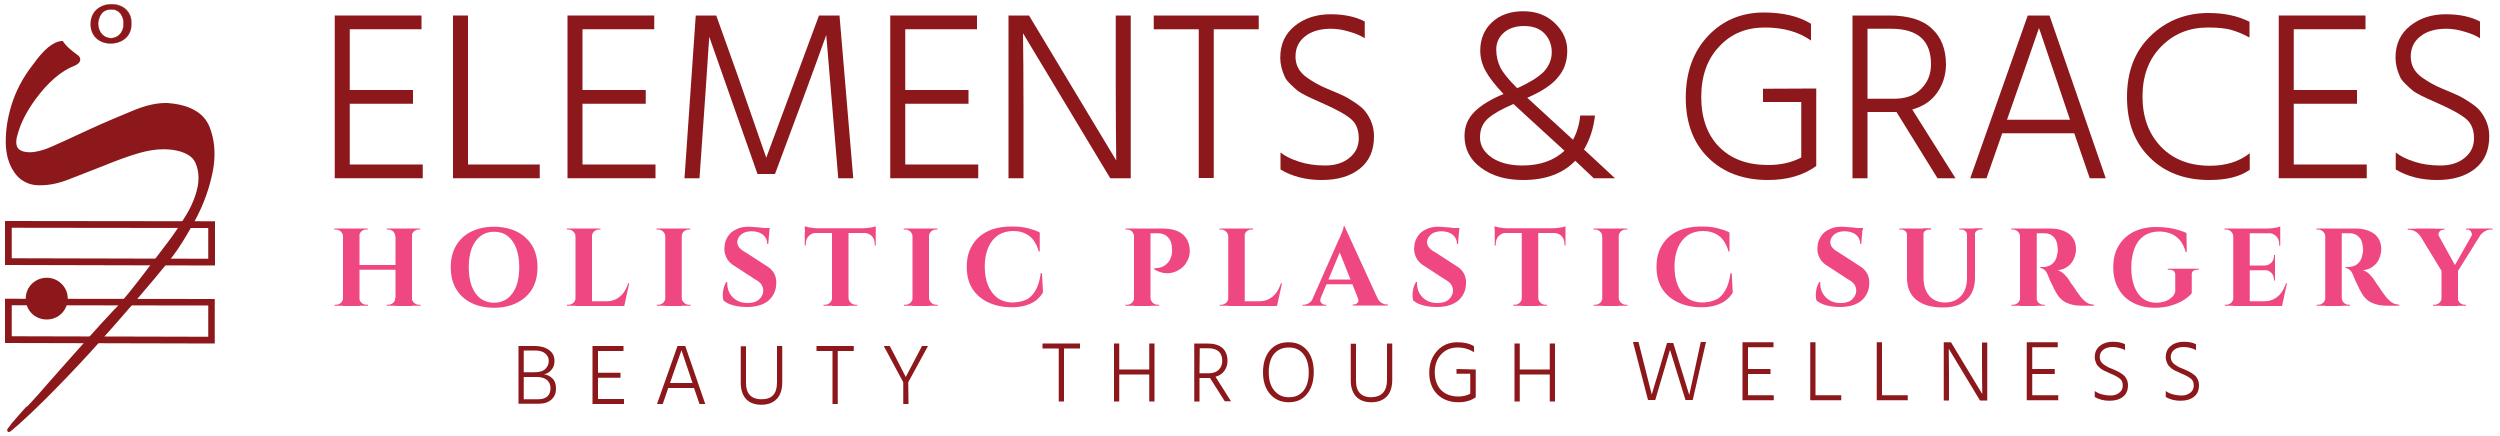 <?xml version="1.0" encoding="utf-8"?>
<!-- Generator: Adobe Illustrator 28.2.0, SVG Export Plug-In . SVG Version: 6.00 Build 0)  -->
<svg version="1.1" id="Layer_1" xmlns="http://www.w3.org/2000/svg" xmlns:xlink="http://www.w3.org/1999/xlink" x="0px" y="0px"
	 viewBox="0 0 1000 174.6" style="enable-background:new 0 0 1000 174.6;" xml:space="preserve">
<style type="text/css">
	.st0{fill:#8C181B;}
	.st1{fill:#EF4781;}
</style>
<g>
	<path class="st0" d="M139.9,65.8h29.2v5.5h-35.2V6.2h34.7v5.5h-28.7V36h25.3v5.5h-25.3V65.8z"/>
	<path class="st0" d="M187.2,65.8h28.7v5.5h-34.7V6.2h6L187.2,65.8L187.2,65.8z"/>
	<path class="st0" d="M233,65.8h29.2v5.5H227V6.2h34.7v5.5H233V36h25.3v5.5H233L233,65.8L233,65.8z"/>
	<path class="st0" d="M273.8,71.3l4.5-65.1h8.2l8.5,23.8l11.5,33.1C311,51,318,32,327.6,6.2h8.2l5.5,65.1h-6L330.5,14
		c-4.1,11.5-10.9,30-20.5,55.6h-7l-19.3-54.9c-0.6,9.5-1.9,28.3-3.9,56.6L273.8,71.3L273.8,71.3z"/>
	<path class="st0" d="M362.1,65.8h29.2v5.5h-35.2V6.2h34.7v5.5h-28.7V36h25.3v5.5h-25.3V65.8z"/>
	<path class="st0" d="M403.4,71.3V6.2h8.2l34.9,58c-0.1-6.7-0.2-16.8-0.2-30.4V6.2h6v65.1h-8.2l-34.9-58c0.1,7,0.2,17.1,0.2,30.5
		v27.5H403.4z"/>
	<path class="st0" d="M503.5,6.2v5.5h-18v59.5h-6V11.7h-18V6.2C461.6,6.2,503.5,6.2,503.5,6.2z"/>
	<path class="st0" d="M532.4,11.5c-4.3,0-7.8,1-10.3,3c-2.6,2-3.9,4.7-3.9,8.1c0,3.5,1.5,6.2,4.4,8.3c2.4,1.7,5.1,3.3,8.3,4.6
		c3.2,1.3,5.3,2.3,6.5,2.8c1.2,0.6,2.6,1.4,4.4,2.6c1.8,1.2,3.2,2.3,4.1,3.4c2.4,3,3.7,6.4,3.7,10.2c0,5.7-1.9,10-5.7,13
		c-3.8,3-8.8,4.5-15.2,4.5c-6.3,0-11.8-1.4-16.5-4.2V61c1.9,1.5,4.4,2.7,7.5,3.7c3.1,1,6.5,1.5,10.4,1.5s7.1-1,9.6-3
		c2.5-2,3.8-4.6,3.8-7.9c0-3.3-1-5.8-2.9-7.5c-2.1-1.9-6.1-4.1-11.8-6.6c-5.3-2.3-8.5-3.9-9.6-4.8c-1.1-0.9-2.1-1.8-3.1-2.8
		c-1-1-1.8-1.9-2.2-2.9c-1.2-2.6-1.8-5.2-1.8-7.6c0-5.5,2-9.7,5.9-12.8s8.7-4.6,14.2-4.6c5.5,0,10.1,1,13.7,2.9v6.7
		c-1.5-1-3.6-1.9-6.1-2.6C537.2,11.9,534.8,11.5,532.4,11.5z"/>
	<path class="st0" d="M609.3,72c-6.9,0-12.5-1.6-16.9-4.9c-4.4-3.2-6.6-7.5-6.6-12.7c0-3.8,1.3-7,4-9.7c2.6-2.6,6.5-5,11.6-7.1
		c-3.4-3.6-5.8-6.7-7.2-9.3s-2.1-5.3-2.1-8.1c0-4.6,1.6-8.4,4.7-11.3c3.1-2.9,7.3-4.4,12.5-4.4s9.4,1.6,12.7,4.8s4.9,6.8,4.9,11
		s-1.2,7.7-3.7,10.6c-2.4,3-6.5,5.7-12.3,8.2c3.6,3.3,9.7,8.9,18.3,16.8c1.5-2.7,2.5-5.9,2.9-9.7h5.9c-0.6,5.2-2.1,9.7-4.4,13.6
		L646,71.3h-8.5l-7.4-7C625.1,69.5,618.1,72,609.3,72z M609,66.2c7,0,12.6-2,16.8-5.9c-12.9-11.8-19.7-18-20.4-18.7
		c-4.5,1.9-7.9,3.8-10.1,5.7s-3.3,4.4-3.3,7.7c0,3.2,1.6,5.9,4.8,8.1C600,65.2,604.1,66.2,609,66.2z M620.7,20.9c0-3-1-5.5-2.9-7.5
		s-4.7-3-8.1-3c-3.4,0-6.2,0.9-8.2,2.7s-3,4-3,6.7c0,2.7,0.6,5,1.6,7.1s3.3,4.9,6.8,8.4c4.8-2.2,8.4-4.4,10.6-6.6
		C619.6,26.4,620.7,23.8,620.7,20.9z"/>
	<path class="st0" d="M726.5,35.4v31c-5.1,3.7-11.5,5.6-19.3,5.6c-9.9,0-17.9-3-23.9-8.9c-6-5.9-9-14-9-24s2.9-18.3,8.8-24.6
		C689,8.2,696.5,5,705.5,5c7.7,0,14,1.5,18.9,4.5v6.7c-5-3.5-11.1-5.2-18.5-5.2s-13.5,2.5-18.2,7.6c-4.8,5-7.2,11.8-7.2,20.2
		s2.4,15.1,7.1,19.9c4.8,4.9,11.3,7.3,19.7,7.3c5,0,9.4-1,13.2-3V40.8h-15.3v-5.3L726.5,35.4L726.5,35.4z"/>
	<path class="st0" d="M758.6,44.8H747v26.5h-6V6.2h14.7c7.6,0,13.3,1.7,17,5.2c3.8,3.4,5.7,8.3,5.7,14.6c-0.1,4.4-1.4,8.1-3.7,11.3
		c-2.3,3.2-5.6,5.3-9.8,6.5l17.3,27.5H775L758.6,44.8z M747,39.5h10.5c4.8,0,8.4-1.3,11-4c2.6-2.6,3.9-5.9,3.9-9.8
		c0-9.5-5.3-14.2-16-14.2H747L747,39.5L747,39.5z"/>
	<path class="st0" d="M835.9,71.3l-6.2-18h-28.8l-6.3,18h-6.5l23-65.1h8.7l22.5,65.1H835.9z M802.8,47.9H828l-12.4-36.7
		C813,18.7,808.8,30.9,802.8,47.9z"/>
	<path class="st0" d="M883.2,11c-7.5,0-13.7,2.5-18.7,7.6c-5,5-7.5,11.7-7.5,20c0,8.3,2.5,15,7.4,20.1c4.9,5.1,11.5,7.6,19.6,7.6
		c6.4,0,11.7-1.7,15.9-5v6.6c-3.9,2.8-9.3,4.1-16.2,4.1c-9.8,0-17.8-3-23.8-9c-6.1-6-9.1-14-9.1-24.2s3.1-18.3,9.4-24.4
		s14-9.2,23.2-9.2c6.4,0,11.8,1.2,16.4,3.5v6.3c-2.8-1.5-5.3-2.5-7.5-3.1C890.1,11.3,887,11,883.2,11z"/>
	<path class="st0" d="M917.5,65.8h29.2v5.5h-35.2V6.2h34.7v5.5h-28.7V36h25.3v5.5h-25.3L917.5,65.8L917.5,65.8z"/>
	<path class="st0" d="M978.5,11.5c-4.3,0-7.8,1-10.3,3c-2.6,2-3.9,4.7-3.9,8.1c0,3.5,1.5,6.2,4.4,8.3c2.4,1.7,5.1,3.3,8.3,4.6
		s5.3,2.3,6.5,2.8c1.2,0.6,2.6,1.4,4.4,2.6c1.8,1.2,3.2,2.3,4.1,3.4c2.4,3,3.7,6.4,3.7,10.2c0,5.7-1.9,10-5.7,13s-8.8,4.5-15.2,4.5
		c-6.3,0-11.8-1.4-16.5-4.2V61c1.9,1.5,4.4,2.7,7.5,3.7c3.1,1,6.5,1.5,10.4,1.5s7.1-1,9.6-3c2.5-2,3.8-4.6,3.8-7.9
		c0-3.3-1-5.8-2.9-7.5c-2.1-1.9-6.1-4.1-11.8-6.6c-5.3-2.3-8.5-3.9-9.6-4.8c-1.1-0.9-2.1-1.8-3.1-2.8c-1-1-1.8-1.9-2.2-2.9
		c-1.2-2.6-1.8-5.2-1.8-7.6c0-5.5,2-9.7,5.9-12.8c3.9-3.1,8.7-4.6,14.2-4.6c5.5,0,10.1,1,13.7,2.9v6.7c-1.5-1-3.6-1.9-6.1-2.6
		C983.4,11.9,980.9,11.5,978.5,11.5z"/>
</g>
<g>
	<path class="st0" d="M666.8,137.2h2.5l6.4,20.8c1.1-5.2,2.7-12.2,4.6-21.2h2.1l-5.3,23.2h-2.9l-6.2-20.1c-0.8,2.7-2.7,9.4-5.9,20.1
		h-2.9l-6-23.2h2.2l5.3,21C662.1,153.3,664.1,146.4,666.8,137.2z"/>
	<path class="st0" d="M699.1,158.1h10.4v2H697v-23.2h12.4v2h-10.2v8.7h9v2h-9V158.1L699.1,158.1z"/>
	<path class="st0" d="M726.3,158.1h10.2v2h-12.4v-23.2h2.1V158.1z"/>
	<path class="st0" d="M752.9,158.1h10.2v2h-12.4v-23.2h2.1V158.1z"/>
	<path class="st0" d="M777.5,160.1v-23.2h2.9l12.5,20.7c0-2.4-0.1-6-0.1-10.8v-9.8h2.1v23.2H792l-12.5-20.7c0,2.5,0.1,6.1,0.1,10.9
		v9.8H777.5z"/>
	<path class="st0" d="M812.9,158.1h10.4v2h-12.6v-23.2h12.4v2h-10.2v8.7h9v2h-9V158.1L812.9,158.1z"/>
	<path class="st0" d="M845,138.8c-1.5,0-2.8,0.4-3.7,1.1c-0.9,0.7-1.4,1.7-1.4,2.9c0,1.2,0.5,2.2,1.6,3c0.9,0.6,1.8,1.2,3,1.6
		c1.1,0.5,1.9,0.8,2.3,1s0.9,0.5,1.6,0.9c0.6,0.4,1.1,0.8,1.5,1.2c0.9,1.1,1.3,2.3,1.3,3.6c0,2-0.7,3.6-2,4.6
		c-1.4,1.1-3.2,1.6-5.4,1.6c-2.2,0-4.2-0.5-5.9-1.5v-2.4c0.7,0.5,1.6,1,2.7,1.3c1.1,0.3,2.3,0.5,3.7,0.5s2.5-0.4,3.4-1.1
		c0.9-0.7,1.4-1.6,1.4-2.8c0-1.2-0.3-2.1-1-2.7c-0.8-0.7-2.2-1.5-4.2-2.3c-1.9-0.8-3-1.4-3.4-1.7s-0.8-0.7-1.1-1
		c-0.4-0.3-0.6-0.7-0.8-1c-0.4-0.9-0.7-1.8-0.7-2.7c0-2,0.7-3.5,2.1-4.6c1.4-1.1,3.1-1.6,5.1-1.6s3.6,0.3,4.9,1v2.4
		c-0.5-0.4-1.3-0.7-2.2-0.9C846.7,138.9,845.8,138.8,845,138.8z"/>
	<path class="st0" d="M873.4,138.8c-1.5,0-2.8,0.4-3.7,1.1c-0.9,0.7-1.4,1.7-1.4,2.9c0,1.2,0.5,2.2,1.6,3c0.9,0.6,1.8,1.2,3,1.6
		c1.1,0.5,1.9,0.8,2.3,1s0.9,0.5,1.6,0.9c0.6,0.4,1.1,0.8,1.5,1.2c0.9,1.1,1.3,2.3,1.3,3.6c0,2-0.7,3.6-2,4.6
		c-1.4,1.1-3.2,1.6-5.4,1.6c-2.2,0-4.2-0.5-5.9-1.5v-2.4c0.7,0.5,1.6,1,2.7,1.3c1.1,0.3,2.3,0.5,3.7,0.5s2.5-0.4,3.4-1.1
		c0.9-0.7,1.4-1.6,1.4-2.8c0-1.2-0.3-2.1-1-2.7c-0.8-0.7-2.2-1.5-4.2-2.3c-1.9-0.8-3-1.4-3.4-1.7s-0.8-0.7-1.1-1
		c-0.4-0.3-0.6-0.7-0.8-1c-0.4-0.9-0.7-1.8-0.7-2.7c0-2,0.7-3.5,2.1-4.6c1.4-1.1,3.1-1.6,5.1-1.6s3.6,0.3,4.9,1v2.4
		c-0.5-0.4-1.3-0.7-2.2-0.9C875.2,138.9,874.3,138.8,873.4,138.8z"/>
	<path class="st0" d="M432,137.4v2h-6.4v21.2h-2.1v-21.2H417v-2H432z"/>
	<path class="st0" d="M459.7,137.4h2.1v23.2h-2.1v-10.8h-12v10.8h-2.1v-23.2h2.1v10.4h12V137.4z"/>
	<path class="st0" d="M484,151.2h-4.2v9.4h-2.1v-23.2h5.2c2.7,0,4.7,0.6,6.1,1.8c1.3,1.2,2,3,2,5.2c0,1.6-0.5,2.9-1.3,4
		c-0.8,1.1-2,1.9-3.5,2.3l6.2,9.8h-2.5L484,151.2z M479.8,149.3h3.8c1.7,0,3-0.5,3.9-1.4c0.9-0.9,1.4-2.1,1.4-3.5
		c0-3.4-1.9-5.1-5.7-5.1h-3.3L479.8,149.3L479.8,149.3z"/>
	<path class="st0" d="M515.5,160.9c-3.1,0-5.6-1.1-7.5-3.3c-1.9-2.2-2.8-5.1-2.8-8.7s0.9-6.5,2.7-8.7c1.8-2.2,4.3-3.3,7.5-3.3
		s5.6,1.1,7.4,3.2c1.8,2.1,2.7,5.1,2.7,8.7c0,3.7-0.9,6.6-2.7,8.8C521.1,159.8,518.6,160.9,515.5,160.9z M515.5,139
		c-2.5,0-4.5,0.9-5.9,2.6s-2.1,4.2-2.1,7.3s0.7,5.5,2.2,7.3c1.5,1.8,3.4,2.7,5.9,2.7c2.5,0,4.4-0.9,5.8-2.6c1.4-1.8,2.1-4.2,2.1-7.3
		s-0.7-5.5-2.1-7.3C519.9,139.8,518,139,515.5,139z"/>
	<path class="st0" d="M554.8,151.9v-14.5h2.1v14.4c0,3-0.7,5.2-2.2,6.8c-1.5,1.5-3.5,2.3-6.1,2.3s-4.6-0.7-6.1-2.2
		c-1.4-1.5-2.2-3.7-2.2-6.5v-14.7h2.1v14.7c0,2.3,0.5,4,1.6,5.1c1.1,1.1,2.6,1.6,4.4,1.6C552.7,158.8,554.8,156.5,554.8,151.9z"/>
	<path class="st0" d="M590.3,147.8v11.1c-1.8,1.3-4.1,2-6.9,2c-3.5,0-6.4-1.1-8.5-3.2c-2.1-2.1-3.2-5-3.2-8.6s1.1-6.5,3.2-8.8
		s4.8-3.4,8-3.4c2.7,0,5,0.5,6.7,1.6v2.4c-1.8-1.2-4-1.9-6.6-1.9s-4.8,0.9-6.5,2.7c-1.7,1.8-2.6,4.2-2.6,7.2c0,3,0.9,5.4,2.5,7.1
		c1.7,1.7,4,2.6,7,2.6c1.8,0,3.3-0.4,4.7-1.1v-8h-5.5v-1.9L590.3,147.8L590.3,147.8z"/>
	<path class="st0" d="M619.9,137.4h2.1v23.2h-2.1v-10.8h-12v10.8h-2.1v-23.2h2.1v10.4h12V137.4z"/>
	<path class="st0" d="M207.4,138.4h6.5c2.3,0,4.2,0.5,5.7,1.6c1.5,1.1,2.2,2.5,2.2,4.4c0,1.4-0.4,2.6-1.2,3.5c-0.8,1-1.8,1.6-3,1.8
		c1.3,0.2,2.4,0.7,3.4,1.7s1.4,2.3,1.4,4.1c0,1.8-0.6,3.2-1.8,4.3c-1.2,1.1-2.9,1.7-5.2,1.7h-8L207.4,138.4L207.4,138.4z
		 M209.5,140.3v8.6h4.2c2,0,3.5-0.4,4.4-1.3c0.9-0.9,1.4-1.9,1.4-3.2s-0.5-2.2-1.4-3s-2.3-1.2-4-1.2H209.5z M209.5,159.7h5.9
		c1.5,0,2.7-0.4,3.5-1.1c0.8-0.7,1.3-1.8,1.3-3.3c0-1.4-0.5-2.5-1.4-3.3c-1-0.8-2.3-1.2-4-1.2h-5.3V159.7z"/>
	<path class="st0" d="M239.2,159.6h10.4v2H237v-23.2h12.4v2h-10.2v8.7h9v2h-9V159.6z"/>
	<path class="st0" d="M279.8,161.6l-2.2-6.4h-10.3l-2.2,6.4h-2.3l8.2-23.2h3.1l8,23.2H279.8z M268,153.2h9l-4.4-13.1
		C271.6,142.8,270.1,147.2,268,153.2z"/>
	<path class="st0" d="M310.8,152.9v-14.5h2.1v14.4c0,3-0.7,5.2-2.2,6.8c-1.5,1.5-3.5,2.3-6.1,2.3s-4.6-0.7-6.1-2.2
		c-1.4-1.5-2.2-3.7-2.2-6.5v-14.7h2.1V153c0,2.3,0.5,4,1.6,5.1c1.1,1.1,2.6,1.6,4.4,1.6C308.8,159.8,310.8,157.5,310.8,152.9z"/>
	<path class="st0" d="M341.5,138.4v2h-6.4v21.2H333v-21.2h-6.4v-2H341.5z"/>
	<path class="st0" d="M363.4,161.6h-2.1v-8.7l-7.8-14.5h2.4l1.8,3.4l4.6,9c0.2-0.4,2.4-4.6,6.5-12.4h2.4l-7.9,14.5L363.4,161.6
		L363.4,161.6z"/>
</g>
<g>
	<polygon class="st0" points="4.7,106 4.7,91.1 83.3,91.2 83.3,103.5 2.6,103.3 2.6,106 86,106.2 86,88.5 2,88.4 2,106 	"/>
	<polygon class="st0" points="4.7,137.2 4.7,122.1 83.3,122.2 83.3,134.7 2.6,134.5 2.6,137.2 85.9,137.4 85.9,119.6 2,119.5 
		2,137.2 	"/>
	<path class="st0" d="M52.6,9.4c0,5.6-4.3,8-8.4,8c-4.5,0-8-3-8-7.7c0-5,3.7-8,8.3-8C49.4,1.7,52.6,4.8,52.6,9.4z M39.3,9.5
		c0,3.3,2.1,5.8,5.1,5.8c2.9,0,5.1-2.5,5.1-5.8c0-2.6-1.4-5.8-5-5.8C40.9,3.7,39.3,6.7,39.3,9.5z"/>
	<path class="st0" d="M52.6,9.4L52.6,9.4c-0.1,5.5-4.3,7.9-8.4,7.9c-4.5,0-8-2.9-8-7.7c0-5,3.6-7.9,8.2-7.9
		C49.3,1.7,52.5,4.8,52.6,9.4L52.6,9.4L52.6,9.4c0.1-2.3-0.7-4.3-2.2-5.7C49,2.4,47,1.6,44.6,1.6c-2.3,0-4.4,0.7-6,2.1
		s-2.4,3.4-2.4,5.9c0,2.4,0.9,4.4,2.3,5.7c1.5,1.4,3.5,2.1,5.8,2.1c2,0,4.1-0.6,5.7-1.9C51.6,14.2,52.7,12.2,52.6,9.4
		C52.7,9.4,52.6,9.4,52.6,9.4z M39.3,9.5L39.3,9.5c-0.1,1.7,0.5,3.1,1.4,4.2s2.2,1.7,3.7,1.7c1.5,0,2.8-0.6,3.7-1.7
		c0.9-1,1.5-2.5,1.5-4.2c0-1.3-0.4-2.8-1.2-3.9s-2.1-2-3.9-2s-3.1,0.8-4,1.9C39.6,6.6,39.2,8.1,39.3,9.5L39.3,9.5L39.3,9.5
		c0.1-1.4,0.5-2.9,1.3-3.9c0.8-1.1,2.1-1.8,3.9-1.8c1.8,0,3,0.8,3.8,1.9c0.8,1.1,1.1,2.5,1.1,3.8c0,3.3-2.1,5.7-5,5.7
		C41.5,15.2,39.4,12.8,39.3,9.5L39.3,9.5L39.3,9.5z"/>
	<path class="st0" d="M10.2,164c3.9-3.7,21.6-24.7,36.1-40.2c6.4-7,16.3-20.6,21.4-27.2c2.1-2.8,4.4-6.2,6.8-10.1
		c2.4-4,4-7.8,4.8-11.6c0.8-3.7,0.5-7.1-0.8-10.2c-1.3-3-4.6-4.9-10-5.6c-4.1-0.5-8.5-0.1-13.3,1.4c-4.8,1.4-9.3,3.1-13.7,4.9
		c-4.7,1.8-9.4,3.7-14.1,5.5s-8.9,2.6-12.7,2.4c-3.7-0.2-6.6-1.9-8.7-4.9C4.1,65.4,3,61.6,3,57.1c-0.1-4.5,0.7-9.5,2.3-14.9
		c1.6-5.4,4.4-10.9,8.4-16.3c4.2-5.8,7.9-8.8,10.9-9c0.8,1,1.7,2.1,2.9,3.1c1.2,1.1,2.3,1.9,3.3,2.7c0.8,1.1,0.2,2-1.5,2.8
		c-5.6,2.3-10.9,6.8-15.9,13.7c-3.7,5-6.2,9.9-7.4,14.8s0.6,7.4,5.5,7.5c2.5,0.1,5.6-0.7,9.4-2.4s8.9-4,15.3-7
		c5.8-2.6,11.6-5.1,17.1-7.4c5.6-2.3,10.4-3.2,14.5-2.8c8.1,0.9,13.2,3.9,15.2,9c2,5.2,2.4,11.1,1.2,17.6C83.3,75,81,81.4,77.6,87.7
		c-3.4,6.2-6.4,11-9.1,14.5C52.2,122.9,18.8,159.6,3.7,172c-1.7,1.3,5.5-6.8,7.4-9"/>
	<path class="st0" d="M10.7,164.5c1-1,2.8-3,5.3-5.7c7.3-8.2,20-22.9,30.9-34.5l0,0l0,0c3.2-3.5,7.3-8.7,11.2-13.8
		c3.9-5.1,7.7-10.1,10.2-13.4l0,0c2.1-2.8,4.4-6.2,6.9-10.2l0,0c2.5-4,4.1-8,4.9-11.8c0.3-1.4,0.4-2.8,0.4-4.1
		c0-2.3-0.4-4.4-1.3-6.4l0,0c-0.7-1.7-2-3-3.7-4s-4-1.7-6.7-2l0,0l0,0c-1.1-0.1-2.2-0.2-3.4-0.2c-3.2,0-6.6,0.5-10.1,1.6l0,0l0,0
		c-4.8,1.4-9.4,3.1-13.8,4.9l0.3,0.6l-0.2-0.6c-4.7,1.8-9.4,3.7-14.1,5.5c-4.1,1.6-7.8,2.4-11.1,2.4c-0.4,0-0.8,0-1.2,0l0,0l0,0
		c-1.8-0.1-3.3-0.5-4.7-1.3s-2.5-1.9-3.5-3.3l0,0c-2-2.9-3-6.6-3.1-11c0-0.2,0-0.5,0-0.7c0-4.2,0.8-8.9,2.3-14
		c1.6-5.4,4.4-10.7,8.3-16.1l0,0l0,0c2.1-2.9,4-5.1,5.8-6.5c1.8-1.5,3.3-2.1,4.6-2.2l0-0.7l-0.5,0.4c0.8,1.1,1.8,2.2,3,3.2l0,0
		c1.2,1.1,2.3,2,3.4,2.7l0.4-0.6l-0.6,0.4c0.2,0.3,0.2,0.4,0.2,0.6c0,0.1,0,0.3-0.3,0.5c-0.2,0.2-0.6,0.5-1.2,0.7l0.3,0.6l-0.3-0.6
		c-5.7,2.3-11.1,7-16.2,13.9l0,0c-3.7,5-6.3,10.1-7.5,15.1c-0.3,1-0.4,2-0.4,2.8c0,0.8,0.1,1.6,0.4,2.3c0.4,1,1.2,1.8,2.3,2.4
		s2.3,0.8,3.9,0.8l0,0c0.1,0,0.2,0,0.3,0c2.6,0,5.7-0.8,9.4-2.4c3.8-1.7,8.9-4,15.4-7l-0.3-0.6l0.3,0.6c5.8-2.6,11.5-5.1,17.1-7.4
		l0,0c4.7-1.9,8.9-2.9,12.4-2.9c0.6,0,1.2,0,1.7,0.1L68,42l-0.1,0.7c4,0.4,7.2,1.4,9.6,2.8c2.4,1.4,4.1,3.3,5,5.8l0,0
		c1.2,3.2,1.9,6.6,1.9,10.4c0,2.2-0.2,4.5-0.7,6.9c-1.2,6.4-3.5,12.8-6.8,19l0,0c-3.4,6.2-6.4,11-9,14.4l0.5,0.4l-0.5-0.4
		c-8.1,10.3-20.5,24.7-32.8,38s-24.4,25.6-31.9,31.7l0.4,0.5l-0.4-0.5l-0.1,0.1l0.1,0.2l-0.1-0.3l0,0l0.1,0.2l-0.1-0.3l0.2,0.5v-0.6
		c-0.1,0-0.2,0-0.2,0.1l0.2,0.5v-0.6v0.6l0.2-0.6c-0.1,0-0.2,0-0.2,0v0.6l0.2-0.6l-0.2,0.6l0.6-0.3c-0.1-0.1-0.2-0.3-0.3-0.3
		l-0.2,0.6l0.6-0.3l-0.6,0.3H4c0-0.1,0-0.2-0.1-0.3l-0.6,0.3H4H3.5l0.6,0.2c0,0,0-0.1,0-0.2H3.5l0.6,0.2l-0.4-0.1l0.4,0.2l0-0.1
		l-0.4-0.1l0.4,0.2l-0.1-0.1l0.1,0.1l0,0l-0.1-0.1l0.1,0.1c0,0,0-0.1,0.1-0.1c0.2-0.3,0.7-0.9,1.3-1.7c1.9-2.3,5-5.8,6.1-7.1l-1-0.9
		c-0.9,1-2.8,3.1-4.5,5.1c-0.9,1-1.7,1.9-2.2,2.7c-0.3,0.4-0.5,0.7-0.7,0.9c-0.1,0.1-0.2,0.2-0.2,0.3c0,0.1-0.1,0.1-0.1,0.2l0,0.1
		c0,0.1,0,0.1,0,0.2c0,0.1,0,0.1,0,0.2c0,0.1,0.1,0.3,0.3,0.4c0.1,0.1,0.3,0.1,0.4,0.1c0.2,0,0.2,0,0.3-0.1c0.1,0,0.1-0.1,0.2-0.1
		l0.2-0.1l0,0l0,0c7.6-6.3,19.8-18.5,32.1-31.9C48.4,127.3,60.8,113,69,102.6l0,0l0,0c2.7-3.5,5.7-8.4,9.1-14.6l0,0
		c3.4-6.3,5.7-12.8,7-19.4c0.5-2.5,0.7-4.8,0.7-7.1c0-3.9-0.7-7.5-2-10.8l0,0c-1.1-2.7-3-4.9-5.6-6.4c-2.6-1.6-6-2.6-10.2-3l0,0l0,0
		c-0.6-0.1-1.2-0.1-1.8-0.1c-3.8,0-8.1,1-12.9,3l0,0c-5.6,2.3-11.3,4.7-17.2,7.4l0,0l0,0c-6.4,3-11.5,5.3-15.3,7
		c-3.6,1.6-6.6,2.3-8.8,2.3c-0.1,0-0.2,0-0.3,0l0,0l0,0c-1.9,0-3.2-0.5-4-1.1c-0.4-0.3-0.7-0.7-0.9-1.2c-0.2-0.5-0.3-1.1-0.3-1.8
		c0-0.7,0.1-1.6,0.4-2.5c1.2-4.8,3.7-9.7,7.3-14.6l0,0c5-6.8,10.2-11.3,15.6-13.4l0,0l0,0c0.7-0.3,1.2-0.6,1.6-1
		c0.4-0.4,0.7-0.9,0.7-1.5c0-0.5-0.2-0.9-0.5-1.3l-0.1-0.1l-0.1-0.1c-1-0.7-2.1-1.6-3.3-2.6l0,0c-1.2-1-2.1-2-2.8-3l-0.2-0.3l-0.4,0
		c-1.7,0.1-3.5,1-5.4,2.5c-1.9,1.6-3.9,3.8-6,6.8l0,0C9.1,31,6.3,36.5,4.6,42C3,47.2,2.3,52,2.3,56.4c0,0.3,0,0.5,0,0.8
		c0.1,4.6,1.2,8.5,3.4,11.7l0,0c1.1,1.6,2.4,2.9,4,3.7c1.5,0.9,3.3,1.4,5.3,1.5l0,0c0.4,0,0.9,0,1.3,0c3.5,0,7.4-0.8,11.6-2.5
		c4.7-1.8,9.4-3.7,14.1-5.5h0h0c4.4-1.8,8.9-3.5,13.7-4.9l0,0c3.5-1,6.7-1.5,9.8-1.5c1.1,0,2.2,0.1,3.2,0.2l0,0
		c2.6,0.3,4.7,1,6.3,1.9c1.6,0.9,2.6,2,3.2,3.4l0,0c0.8,1.8,1.2,3.8,1.2,5.9c0,1.2-0.1,2.5-0.4,3.9c-0.8,3.6-2.3,7.4-4.7,11.3l0,0
		c-2.4,3.9-4.7,7.3-6.8,10.1l0,0c-2.5,3.3-6.3,8.3-10.2,13.4c-3.9,5.1-8,10.2-11.2,13.7l0.5,0.4l-0.5-0.5
		c-7.3,7.7-15.3,16.9-22.1,24.5c-3.4,3.8-6.4,7.3-8.8,10c-2.4,2.7-4.3,4.7-5.2,5.6L10.7,164.5L10.7,164.5z"/>
	<path class="st0" d="M10.3,119.5c-0.1-4.7,3.8-8.4,8.4-8.4s8.4,3.7,8.4,8.3c0,4.7-3.7,8.4-8.4,8.4C14,127.8,10.3,124.2,10.3,119.5z
		"/>
</g>
<g>
	<path class="st1" d="M137.3,94.6h-0.1c0-0.8-0.3-1.4-0.9-2c-0.5-0.5-1.2-0.8-2-0.8h-0.6v-0.4h3.5V94.6z M137.3,119.1v3.2h-3.5v-0.4
		h0.6c0.8,0,1.4-0.3,2-0.8c0.5-0.5,0.8-1.2,0.9-2H137.3z M143.8,91.4v31h-6.6v-31H143.8z M158.5,106v1.9h-15.2V106H158.5z
		 M143.6,94.6v-3.2h3.5v0.4c0,0-0.2,0-0.6,0c-0.8,0-1.4,0.3-2,0.8c-0.5,0.5-0.8,1.2-0.9,2H143.6z M143.6,119.1h0.1
		c0,0.8,0.3,1.4,0.9,2c0.5,0.5,1.2,0.8,2,0.8c0.4,0,0.5,0,0.6,0v0.4h-3.5V119.1z M158.2,94.6h-0.1c0-0.8-0.3-1.4-0.8-2
		c-0.6-0.5-1.2-0.8-2-0.8c-0.4,0-0.5,0-0.6,0v-0.4h3.5V94.6z M158.2,119.1v3.2h-3.5v-0.4c0,0,0.2,0,0.6,0c0.8,0,1.4-0.3,2-0.8
		c0.6-0.5,0.8-1.2,0.8-2H158.2z M164.8,91.4v31h-6.6v-31H164.8z M164.6,94.6v-3.2h3.5v0.4h-0.6c-0.8,0-1.4,0.3-2,0.8
		c-0.5,0.5-0.8,1.2-0.9,2H164.6z M164.6,119.1h0.1c0,0.8,0.3,1.4,0.9,2c0.5,0.5,1.2,0.8,2,0.8h0.6v0.4h-3.5V119.1z"/>
	<path class="st1" d="M197.6,90.7c3.5,0,6.6,0.7,9.2,2s4.6,3.2,6.1,5.6c1.4,2.4,2.1,5.3,2.1,8.6c0,3.3-0.7,6.2-2.1,8.6
		c-1.4,2.4-3.5,4.3-6.1,5.6c-2.6,1.3-5.7,2-9.2,2c-3.5,0-6.6-0.7-9.2-2c-2.6-1.3-4.6-3.2-6-5.6c-1.4-2.4-2.1-5.3-2.1-8.6
		c0-3.3,0.7-6.2,2.1-8.6c1.4-2.4,3.4-4.3,6-5.6C191,91.4,194,90.7,197.6,90.7z M197.6,121.1c2.1,0,3.9-0.6,5.4-1.7
		c1.5-1.2,2.7-2.8,3.5-4.9c0.8-2.1,1.2-4.7,1.2-7.6c0-2.9-0.4-5.4-1.2-7.6c-0.8-2.1-2-3.8-3.5-4.9c-1.5-1.2-3.3-1.7-5.4-1.7
		c-2.1,0-3.9,0.6-5.4,1.7c-1.5,1.2-2.7,2.8-3.5,4.9c-0.8,2.1-1.2,4.7-1.2,7.6c0,2.9,0.4,5.4,1.2,7.6c0.8,2.1,2,3.8,3.5,4.9
		C193.7,120.5,195.5,121.1,197.6,121.1z"/>
	<path class="st1" d="M230.3,94.6h-0.1c0-0.8-0.3-1.4-0.9-2c-0.5-0.5-1.2-0.8-2-0.8h-0.6v-0.4h3.5V94.6z M230.3,119.1v3.2h-3.5v-0.4
		h0.6c0.8,0,1.4-0.3,2-0.8c0.5-0.5,0.8-1.2,0.9-2H230.3z M236.8,91.4v31h-6.6v-31H236.8z M236.7,94.6v-3.2h3.5v0.4c0,0-0.2,0-0.6,0
		c-0.8,0-1.4,0.3-2,0.8c-0.5,0.5-0.8,1.2-0.9,2H236.7z M248.5,120.5l1.1,1.9h-12.9v-1.9H248.5z M251.7,113.3l-2,9.1H241l1.6-1.9
		c1.5,0,2.8-0.3,3.9-0.9c1.1-0.6,2.1-1.4,2.9-2.5c0.8-1.1,1.4-2.4,1.9-3.8H251.7z"/>
	<path class="st1" d="M266.2,94.6h-0.1c0-0.8-0.3-1.4-0.9-2c-0.5-0.5-1.2-0.8-2-0.8h-0.6v-0.4h3.5V94.6z M266.2,119.1v3.2h-3.5v-0.4
		h0.6c0.8,0,1.4-0.3,2-0.8c0.5-0.5,0.8-1.2,0.9-2H266.2z M272.7,91.4v31h-6.6v-31H272.7z M272.6,94.6v-3.2h3.5v0.4c0,0-0.2,0-0.6,0
		c-0.8,0-1.4,0.3-2,0.8c-0.5,0.5-0.8,1.2-0.9,2H272.6z M272.6,119.1h0.1c0,0.8,0.3,1.4,0.9,2c0.5,0.5,1.2,0.8,2,0.8
		c0.4,0,0.5,0,0.6,0v0.4h-3.5V119.1z"/>
	<path class="st1" d="M299.1,90.7c0.6,0,1.3,0,2.2,0.1c0.9,0.1,1.8,0.1,2.7,0.2c0.9,0.1,1.7,0.2,2.4,0.3c0.7,0.1,1.2,0.2,1.4,0.3
		l-0.5,6h-0.4c0-1.5-0.6-2.8-1.7-3.7c-1.1-0.9-2.7-1.4-4.5-1.4c-1.7,0-3.1,0.4-4.1,1.2c-1,0.8-1.6,1.8-1.7,3c0,0.9,0.3,1.7,0.8,2.3
		c0.6,0.7,1.3,1.3,2.3,1.8l8.5,5.5c1.4,0.8,2.4,1.8,3.1,3c0.7,1.2,1,2.7,0.9,4.3c-0.1,2.9-1.3,5.1-3.3,6.8c-2.1,1.6-4.9,2.4-8.4,2.4
		c-1.3,0-2.6-0.1-3.8-0.3c-1.2-0.2-2.3-0.5-3.3-0.9c-0.9-0.4-1.7-0.9-2.3-1.4c-0.2-0.6-0.3-1.4-0.3-2.3c0-0.9,0.2-1.8,0.4-2.8
		c0.3-0.9,0.6-1.7,1-2.3h0.4c-0.1,1.5,0.2,2.9,0.8,4.2c0.7,1.3,1.6,2.3,2.9,3.1c1.3,0.8,2.8,1.1,4.6,1.1c1.9,0,3.5-0.5,4.5-1.5
		c1.1-1,1.6-2.1,1.6-3.5c0-0.9-0.3-1.7-0.8-2.5c-0.5-0.7-1.4-1.4-2.7-2.1l-7.8-5.1c-1.6-0.9-2.7-2-3.4-3.4c-0.7-1.4-1-2.9-0.8-4.5
		c0.1-1.5,0.6-2.9,1.4-4.1c0.8-1.2,1.8-2.1,3.2-2.7C295.6,91.1,297.2,90.7,299.1,90.7z M307.9,91.2l-0.1,0.9h-5.2v-0.9H307.9z"/>
	<path class="st1" d="M321.9,90.5c0.3,0.1,0.7,0.2,1.4,0.4c0.6,0.1,1.3,0.2,2,0.3c0.7,0.1,1.4,0.1,2,0.1l-5.4,0.5V90.5z M350.3,91.3
		v1.9h-28.3v-1.9H350.3z M326.8,93v0.1c-1.4,0-2.4,0.4-3.3,1.3c-0.8,0.8-1.2,1.9-1.2,3.3v0.5l-0.4,0V93H326.8z M332.9,119.1v3.2
		h-3.5v-0.4h0.6c0.8,0,1.4-0.3,2-0.8c0.5-0.5,0.8-1.2,0.9-2H332.9z M339.4,91.5v30.9h-6.6V91.5H339.4z M339.3,119.1h0.1
		c0,0.8,0.3,1.4,0.9,2c0.5,0.5,1.2,0.8,2,0.8h0.6v0.4h-3.5V119.1z M350.3,90.5v1.3l-5.4-0.5c0.6,0,1.3,0,2.1-0.1
		c0.7-0.1,1.4-0.2,2-0.3C349.5,90.8,350,90.6,350.3,90.5z M350.3,93v5.2l-0.4,0v-0.5c0-1.4-0.4-2.5-1.2-3.3
		c-0.8-0.8-1.9-1.2-3.3-1.3V93H350.3z"/>
	<path class="st1" d="M365.1,94.6H365c0-0.8-0.3-1.4-0.9-2c-0.5-0.5-1.2-0.8-2-0.8h-0.6v-0.4h3.5V94.6z M365.1,119.1v3.2h-3.5v-0.4
		h0.6c0.8,0,1.4-0.3,2-0.8c0.5-0.5,0.8-1.2,0.9-2H365.1z M371.6,91.4v31H365v-31H371.6z M371.5,94.6v-3.2h3.5v0.4c0,0-0.2,0-0.6,0
		c-0.8,0-1.4,0.3-2,0.8c-0.5,0.5-0.8,1.2-0.9,2H371.5z M371.5,119.1h0.1c0,0.8,0.3,1.4,0.9,2c0.5,0.5,1.2,0.8,2,0.8
		c0.4,0,0.5,0,0.6,0v0.4h-3.5V119.1z"/>
	<path class="st1" d="M416.8,109.4l0.4,7.6c-0.7,1.1-1.5,2.1-2.6,3c-1.1,0.9-2.5,1.6-4.1,2.1c-1.6,0.5-3.5,0.8-5.8,0.8
		c-3.6,0-6.8-0.7-9.5-2c-2.7-1.3-4.8-3.1-6.3-5.5c-1.5-2.4-2.2-5.3-2.2-8.7c0-3.3,0.7-6.2,2.2-8.6c1.4-2.4,3.5-4.3,6.2-5.6
		c2.7-1.3,5.9-1.9,9.7-1.9c2.4,0,4.5,0.2,6.4,0.7c1.9,0.5,3.4,1,4.7,1.7l0,7.6h-0.4c-0.8-2.9-2.1-5-3.9-6.3
		c-1.8-1.3-3.9-1.9-6.3-1.9c-2.4,0-4.4,0.6-6.1,1.7c-1.7,1.2-3,2.8-3.9,4.9c-0.9,2.1-1.4,4.6-1.4,7.5c0,2.9,0.4,5.4,1.3,7.6
		c0.9,2.1,2.1,3.8,3.7,5c1.6,1.2,3.5,1.8,5.7,1.9c2.3,0,4.2-0.4,5.8-1.1c1.6-0.7,2.8-2,3.8-3.7c1-1.7,1.7-4,2.1-6.9H416.8z"/>
	<path class="st1" d="M453.7,94.6h-0.1c0-0.8-0.3-1.4-0.8-2c-0.6-0.5-1.2-0.8-2-0.8c0,0-0.1,0-0.3,0c-0.1,0-0.2,0-0.3,0l0-0.4h3.5
		V94.6z M453.7,119.1v3.2h-3.5v-0.4c0,0,0.1,0,0.3,0c0.2,0,0.3,0,0.3,0c0.8,0,1.4-0.3,2-0.8c0.5-0.5,0.8-1.2,0.9-2H453.7z
		 M460.2,91.4v31h-6.6v-31H460.2z M464.9,91.4c2.5,0,4.6,0.4,6.2,1.1c1.6,0.7,2.8,1.8,3.5,3c0.8,1.3,1.2,2.7,1.3,4.4
		c0.1,1.5-0.2,2.9-0.8,4.1c-0.6,1.2-1.3,2.3-2.3,3.1c-1,0.8-2.1,1.4-3.3,1.8c-1.3,0.4-2.6,0.5-3.9,0.3c-1.3-0.2-2.7-0.7-3.9-1.5
		v-0.4c0.7,0,1.4-0.1,2-0.2c0.6-0.1,1.2-0.3,1.8-0.7c0.6-0.3,1.2-0.8,1.8-1.5c0.6-0.7,1-1.6,1.3-2.7c0.1-0.4,0.2-0.8,0.2-1.3
		c0-0.5,0.1-0.9,0-1.4c0-1.9-0.5-3.4-1.5-4.5c-1-1.1-2.4-1.7-4.2-1.7h-3.1c-0.1-0.6-0.3-1.2-0.4-1.9H464.9z M460.1,119.1h0.1
		c0,0.8,0.3,1.4,0.9,2c0.5,0.5,1.2,0.8,2,0.8c0,0,0.1,0,0.3,0c0.2,0,0.3,0,0.3,0v0.4h-3.5V119.1z"/>
	<path class="st1" d="M491.4,94.6h-0.1c0-0.8-0.3-1.4-0.9-2c-0.5-0.5-1.2-0.8-2-0.8h-0.6v-0.4h3.5V94.6z M491.4,119.1v3.2h-3.5v-0.4
		h0.6c0.8,0,1.4-0.3,2-0.8c0.5-0.5,0.8-1.2,0.9-2H491.4z M497.9,91.4v31h-6.6v-31H497.9z M497.7,94.6v-3.2h3.5v0.4c0,0-0.2,0-0.6,0
		c-0.8,0-1.4,0.3-2,0.8c-0.5,0.5-0.8,1.2-0.9,2H497.7z M509.6,120.5l1.1,1.9h-12.9v-1.9H509.6z M512.8,113.3l-2,9.1h-8.7l1.6-1.9
		c1.5,0,2.8-0.3,3.9-0.9c1.1-0.6,2.1-1.4,2.9-2.5c0.8-1.1,1.4-2.4,1.9-3.8H512.8z"/>
	<path class="st1" d="M528.3,119.1c-0.2,0.6-0.3,1.1-0.1,1.5c0.1,0.4,0.4,0.7,0.8,1c0.4,0.2,0.7,0.3,1.1,0.3h0.4v0.4h-9.5v-0.4h0.4
		c0.7,0,1.4-0.2,2.1-0.6c0.7-0.4,1.3-1.1,1.8-2.1H528.3z M537.8,90.5l0.2,5.4l-11,26.4h-3.2l11.5-26c0.1-0.2,0.2-0.5,0.5-1
		c0.2-0.5,0.5-1,0.7-1.7c0.3-0.6,0.5-1.2,0.7-1.8c0.2-0.6,0.3-1,0.3-1.4H537.8z M542.5,111.8v1.9h-13v-1.9H542.5z M537.8,90.5
		l14.5,31.6h-8L535.1,99L537.8,90.5z M543.1,119.1h7.8c0.5,1,1.1,1.7,1.8,2.1c0.7,0.4,1.4,0.6,2.1,0.6h0.4v0.4h-14.1v-0.4h0.4
		c0.6,0,1.1-0.2,1.5-0.7C543.5,120.7,543.5,120,543.1,119.1z"/>
	<path class="st1" d="M575,90.7c0.6,0,1.3,0,2.2,0.1c0.9,0.1,1.8,0.1,2.7,0.2c0.9,0.1,1.7,0.2,2.4,0.3c0.7,0.1,1.2,0.2,1.4,0.3
		l-0.5,6h-0.4c0-1.5-0.6-2.8-1.7-3.7c-1.1-0.9-2.7-1.4-4.5-1.4c-1.7,0-3.1,0.4-4.1,1.2c-1,0.8-1.6,1.8-1.7,3c0,0.9,0.3,1.7,0.8,2.3
		c0.6,0.7,1.3,1.3,2.3,1.8l8.5,5.5c1.4,0.8,2.4,1.8,3.1,3c0.7,1.2,1,2.7,0.9,4.3c-0.1,2.9-1.3,5.1-3.3,6.8c-2.1,1.6-4.9,2.4-8.4,2.4
		c-1.3,0-2.6-0.1-3.8-0.3c-1.2-0.2-2.3-0.5-3.3-0.9c-0.9-0.4-1.7-0.9-2.3-1.4c-0.2-0.6-0.3-1.4-0.3-2.3c0-0.9,0.2-1.8,0.4-2.8
		c0.3-0.9,0.6-1.7,1-2.3h0.4c-0.1,1.5,0.2,2.9,0.8,4.2c0.7,1.3,1.6,2.3,2.9,3.1c1.3,0.8,2.8,1.1,4.6,1.1c1.9,0,3.5-0.5,4.5-1.5
		s1.6-2.1,1.6-3.5c0-0.9-0.3-1.7-0.8-2.5c-0.5-0.7-1.4-1.4-2.7-2.1l-7.8-5.1c-1.6-0.9-2.7-2-3.4-3.4c-0.7-1.4-1-2.9-0.8-4.5
		c0.1-1.5,0.6-2.9,1.4-4.1c0.8-1.2,1.8-2.1,3.2-2.7C571.6,91.1,573.2,90.7,575,90.7z M583.8,91.2l-0.1,0.9h-5.2v-0.9H583.8z"/>
	<path class="st1" d="M597.8,90.5c0.3,0.1,0.7,0.2,1.4,0.4c0.6,0.1,1.3,0.2,2,0.3c0.7,0.1,1.4,0.1,2,0.1l-5.4,0.5V90.5z M626.2,91.3
		v1.9h-28.3v-1.9H626.2z M602.8,93v0.1c-1.4,0-2.4,0.4-3.3,1.3c-0.8,0.8-1.2,1.9-1.2,3.3v0.5l-0.4,0V93H602.8z M608.8,119.1v3.2
		h-3.5v-0.4h0.6c0.8,0,1.4-0.3,2-0.8c0.5-0.5,0.8-1.2,0.9-2H608.8z M615.3,91.5v30.9h-6.6V91.5H615.3z M615.2,119.1h0.1
		c0,0.8,0.3,1.4,0.9,2c0.5,0.5,1.2,0.8,2,0.8h0.6v0.4h-3.5V119.1z M626.2,90.5v1.3l-5.4-0.5c0.6,0,1.3,0,2.1-0.1
		c0.7-0.1,1.4-0.2,2-0.3C625.5,90.8,625.9,90.6,626.2,90.5z M626.2,93v5.2l-0.4,0v-0.5c0-1.4-0.4-2.5-1.2-3.3
		c-0.8-0.8-1.9-1.2-3.3-1.3V93H626.2z"/>
	<path class="st1" d="M641,94.6h-0.1c0-0.8-0.3-1.4-0.9-2c-0.5-0.5-1.2-0.8-2-0.8h-0.6v-0.4h3.5V94.6z M641,119.1v3.2h-3.5v-0.4h0.6
		c0.8,0,1.4-0.3,2-0.8c0.5-0.5,0.8-1.2,0.9-2H641z M647.5,91.4v31h-6.6v-31H647.5z M647.4,94.6v-3.2h3.5v0.4c0,0-0.2,0-0.6,0
		c-0.8,0-1.4,0.3-2,0.8c-0.5,0.5-0.8,1.2-0.9,2H647.4z M647.4,119.1h0.1c0,0.8,0.3,1.4,0.9,2c0.5,0.5,1.2,0.8,2,0.8
		c0.4,0,0.5,0,0.6,0v0.4h-3.5V119.1z"/>
	<path class="st1" d="M692.7,109.4l0.4,7.6c-0.6,1.1-1.5,2.1-2.6,3c-1.1,0.9-2.5,1.6-4.1,2.1c-1.6,0.5-3.5,0.8-5.8,0.8
		c-3.6,0-6.8-0.7-9.5-2c-2.7-1.3-4.8-3.1-6.3-5.5c-1.5-2.4-2.2-5.3-2.2-8.7c0-3.3,0.7-6.2,2.2-8.6c1.4-2.4,3.5-4.3,6.2-5.6
		c2.7-1.3,5.9-1.9,9.7-1.9c2.4,0,4.5,0.2,6.4,0.7c1.9,0.5,3.4,1,4.7,1.7l0,7.6h-0.4c-0.8-2.9-2.1-5-3.9-6.3
		c-1.8-1.3-3.9-1.9-6.3-1.9c-2.4,0-4.4,0.6-6.1,1.7c-1.7,1.2-3,2.8-3.9,4.9c-0.9,2.1-1.4,4.6-1.4,7.5c0,2.9,0.4,5.4,1.3,7.6
		c0.9,2.1,2.1,3.8,3.7,5c1.6,1.2,3.5,1.8,5.7,1.9c2.3,0,4.2-0.4,5.8-1.1c1.6-0.7,2.8-2,3.8-3.7c1-1.7,1.7-4,2.1-6.9H692.7z"/>
	<path class="st1" d="M736.3,90.7c0.6,0,1.3,0,2.2,0.1c0.9,0.1,1.8,0.1,2.7,0.2c0.9,0.1,1.7,0.2,2.4,0.3c0.7,0.1,1.2,0.2,1.4,0.3
		l-0.5,6h-0.4c0-1.5-0.6-2.8-1.7-3.7c-1.1-0.9-2.7-1.4-4.5-1.4c-1.7,0-3.1,0.4-4.1,1.2c-1,0.8-1.6,1.8-1.7,3c0,0.9,0.3,1.7,0.8,2.3
		c0.6,0.7,1.3,1.3,2.3,1.8l8.5,5.5c1.4,0.8,2.4,1.8,3.1,3c0.7,1.2,1,2.7,0.9,4.3c-0.1,2.9-1.3,5.1-3.3,6.8c-2.1,1.6-4.9,2.4-8.4,2.4
		c-1.3,0-2.6-0.1-3.8-0.3c-1.2-0.2-2.3-0.5-3.3-0.9c-0.9-0.4-1.7-0.9-2.3-1.4c-0.2-0.6-0.3-1.4-0.3-2.3c0-0.9,0.2-1.8,0.4-2.8
		c0.3-0.9,0.6-1.7,1-2.3h0.4c-0.1,1.5,0.2,2.9,0.8,4.2c0.7,1.3,1.6,2.3,2.9,3.1c1.3,0.8,2.8,1.1,4.6,1.1c1.9,0,3.5-0.5,4.5-1.5
		s1.6-2.1,1.6-3.5c0-0.9-0.3-1.7-0.8-2.5c-0.5-0.7-1.4-1.4-2.7-2.1l-7.8-5.1c-1.6-0.9-2.7-2-3.4-3.4c-0.7-1.4-1-2.9-0.8-4.5
		c0.1-1.5,0.6-2.9,1.4-4.1c0.8-1.2,1.8-2.1,3.2-2.7C732.9,91.1,734.5,90.7,736.3,90.7z M745.2,91.2l-0.1,0.9h-5.2v-0.9H745.2z"/>
	<path class="st1" d="M762.9,91.4V94h-0.1c0-0.6-0.2-1.2-0.7-1.6c-0.5-0.4-1-0.6-1.7-0.6h-0.7v-0.4H762.9z M769.4,91.4v19.5
		c0,2.1,0.3,3.9,1,5.4c0.7,1.5,1.7,2.7,3,3.5c1.3,0.8,2.8,1.2,4.6,1.2c1.8,0,3.4-0.4,4.7-1.2c1.3-0.8,2.3-1.9,3-3.3
		c0.7-1.4,1.1-3.2,1.1-5.1V91.4h3.2v19.8c0,2.4-0.5,4.5-1.5,6.3c-1,1.8-2.5,3.1-4.4,4.1c-1.9,1-4.2,1.4-6.9,1.4
		c-3.1,0-5.8-0.5-7.9-1.4c-2.2-1-3.8-2.3-4.9-4.1c-1.1-1.8-1.6-3.8-1.6-6.3V91.4H769.4z M772.4,91.4v0.4h-0.7
		c-0.6,0-1.2,0.2-1.7,0.6c-0.5,0.4-0.7,0.9-0.7,1.6h-0.1v-2.7H772.4z M786.9,91.4V94h-0.1c0-0.6-0.2-1.2-0.7-1.6
		c-0.5-0.4-1-0.6-1.7-0.6h-0.7v-0.4H786.9z M793,91.4v0.4h-0.7c-0.7,0-1.2,0.2-1.7,0.6c-0.5,0.4-0.7,0.9-0.7,1.6h-0.1v-2.7H793z"/>
	<path class="st1" d="M808.1,94.6H808c0-0.8-0.3-1.4-0.9-2c-0.5-0.5-1.2-0.8-2-0.8c0,0-0.1,0-0.3,0c-0.2,0-0.3,0-0.3,0v-0.4h3.5
		V94.6z M808.1,119.1v3.2h-3.5v-0.4c0,0,0.1,0,0.3,0c0.2,0,0.3,0,0.3,0c0.8,0,1.4-0.3,2-0.8c0.5-0.5,0.8-1.2,0.9-2H808.1z
		 M814.7,91.4v31H808v-31H814.7z M819.8,91.4c1.3,0,2.6,0.1,3.9,0.4c1.3,0.3,2.4,0.8,3.4,1.4c1,0.6,1.8,1.5,2.4,2.6
		c0.6,1.1,0.9,2.4,0.9,3.9c0,1.2-0.3,2.5-0.8,3.7c-0.5,1.2-1.3,2.3-2.4,3.1c-1.1,0.9-2.4,1.4-4.1,1.6c0.9,0.3,1.8,0.8,2.6,1.6
		c0.8,0.8,1.4,1.5,1.9,2.3c0,0.1,0.2,0.3,0.5,0.8c0.3,0.5,0.7,1.1,1.2,1.7c0.5,0.7,0.9,1.4,1.4,2.1c0.5,0.7,1,1.3,1.4,1.9
		c0.6,0.8,1.2,1.4,1.8,1.9c0.5,0.5,1.1,0.8,1.7,1.1c0.6,0.2,1.3,0.3,2,0.4v0.4h-4.3c-1.6,0-3-0.1-4.3-0.4c-1.3-0.3-2.5-0.8-3.5-1.4
		c-1-0.7-1.9-1.6-2.6-2.7c-0.2-0.4-0.5-0.8-0.8-1.4c-0.3-0.5-0.6-1.1-0.9-1.8c-0.3-0.6-0.6-1.2-0.9-1.8c-0.3-0.6-0.5-1.1-0.7-1.6
		c-0.2-0.5-0.4-0.8-0.4-1.1c-0.4-0.9-0.8-1.7-1.4-2.1c-0.5-0.5-1.1-0.8-1.7-0.8v-0.4c0.1,0,0.3,0,0.5,0s0.5,0,0.8,0
		c0.8,0,1.6-0.2,2.3-0.5c0.8-0.3,1.4-0.9,2-1.6c0.6-0.7,1-1.8,1.2-3.1c0.1-0.3,0.1-0.6,0.2-0.9c0-0.4,0.1-0.8,0-1.2
		c-0.1-2.1-0.6-3.7-1.6-4.7c-1-1-2.2-1.5-3.6-1.5c-0.4,0-0.9,0-1.4,0c-0.5,0-0.9,0-1.3,0s-0.7,0-0.8,0c0,0,0-0.2-0.1-0.5
		c-0.1-0.3-0.2-0.8-0.3-1.4H819.8z M814.5,119.1h0.1c0,0.8,0.3,1.4,0.8,2c0.6,0.5,1.2,0.8,2,0.8c0.1,0,0.2,0,0.5,0v0.4h-3.5V119.1z"
		/>
	<path class="st1" d="M876.7,110v7.3c-0.7,0.9-1.8,1.8-3.2,2.7c-1.4,0.9-3.1,1.6-5,2.2c-1.9,0.6-4.1,0.9-6.5,0.9
		c-3.4,0-6.3-0.7-8.8-2c-2.5-1.3-4.5-3.2-5.8-5.6c-1.4-2.4-2.1-5.3-2.1-8.6c0-3.3,0.7-6.2,2.1-8.5c1.4-2.4,3.3-4.2,5.9-5.6
		c2.6-1.3,5.6-2,9.1-2c1.6,0,3.2,0.1,4.7,0.3c1.5,0.2,3,0.5,4.3,0.9s2.4,0.8,3.2,1.2l0.1,7.6h-0.4c-0.6-2-1.4-3.6-2.4-4.8
		c-1.1-1.2-2.3-2.1-3.7-2.6c-1.4-0.5-2.9-0.8-4.5-0.8c-2.4,0-4.4,0.6-6.1,1.7c-1.7,1.2-2.9,2.8-3.8,5c-0.8,2.2-1.3,4.7-1.3,7.8
		c0,2.8,0.4,5.3,1.2,7.4c0.8,2.1,1.9,3.7,3.4,4.9c1.5,1.1,3.3,1.7,5.5,1.7c1.1,0,2.1-0.2,3.2-0.5c1-0.3,1.9-0.8,2.7-1.5
		c0.8-0.6,1.3-1.4,1.6-2.4l0-6.8c0-1.3-0.8-2-2.3-2h-0.7v-0.4h12.4v0.4h-0.7C877.3,108,876.6,108.6,876.7,110z"/>
	<path class="st1" d="M893.4,94.6h-0.1c0-0.8-0.3-1.4-0.9-2c-0.5-0.5-1.2-0.8-2-0.8h-0.6v-0.4h3.5V94.6z M893.4,119.1v3.2h-3.5v-0.4
		h0.6c0.8,0,1.4-0.3,2-0.8c0.5-0.5,0.8-1.2,0.9-2H893.4z M899.9,91.4v31h-6.6v-31H899.9z M912.1,91.4v1.9h-12.4v-1.9H912.1z
		 M910,106.2v1.9h-10.2v-1.9H910z M911.6,120.5l1.1,1.9h-12.9v-1.9H911.6z M914.8,113.3l-2,9.1h-8.7l1.6-1.9c1.5,0,2.8-0.3,3.9-0.9
		c1.1-0.6,2.1-1.4,2.9-2.5c0.8-1.1,1.4-2.4,1.9-3.8H914.8z M910,102v4.3h-4.2v-0.1c1.1,0,2-0.4,2.7-1.1c0.7-0.7,1.1-1.6,1.1-2.7V102
		H910z M910,107.9v4.3h-0.4v-0.4c0-1.1-0.4-2-1.1-2.7c-0.7-0.7-1.6-1.1-2.7-1.1v-0.1H910z M912.1,90.6v1.3l-5.4-0.5
		c0.6,0,1.3,0,2.1-0.1c0.7-0.1,1.4-0.2,2-0.3C911.4,90.8,911.9,90.7,912.1,90.6z M912.1,93.1v5.2h-0.4v-0.5c0-1.4-0.4-2.5-1.2-3.3
		c-0.8-0.8-1.9-1.3-3.3-1.3v-0.1H912.1z"/>
	<path class="st1" d="M930.2,94.6h-0.1c0-0.8-0.3-1.4-0.9-2c-0.5-0.5-1.2-0.8-2-0.8c0,0-0.1,0-0.3,0c-0.2,0-0.3,0-0.3,0v-0.4h3.5
		V94.6z M930.2,119.1v3.2h-3.5v-0.4c0,0,0.1,0,0.3,0c0.2,0,0.3,0,0.3,0c0.8,0,1.4-0.3,2-0.8c0.5-0.5,0.8-1.2,0.9-2H930.2z
		 M936.7,91.4v31h-6.6v-31H936.7z M941.9,91.4c1.3,0,2.6,0.1,3.9,0.4c1.3,0.3,2.4,0.8,3.4,1.4c1,0.6,1.8,1.5,2.4,2.6
		c0.6,1.1,0.9,2.4,0.9,3.9c0,1.2-0.3,2.5-0.8,3.7c-0.5,1.2-1.3,2.3-2.4,3.1c-1.1,0.9-2.4,1.4-4.1,1.6c0.9,0.3,1.8,0.8,2.6,1.6
		c0.8,0.8,1.4,1.5,1.9,2.3c0,0.1,0.2,0.3,0.5,0.8c0.3,0.5,0.7,1.1,1.2,1.7c0.5,0.7,0.9,1.4,1.4,2.1c0.5,0.7,1,1.3,1.4,1.9
		c0.6,0.8,1.2,1.4,1.8,1.9c0.5,0.5,1.1,0.8,1.7,1.1c0.6,0.2,1.3,0.3,2,0.4v0.4h-4.3c-1.6,0-3-0.1-4.3-0.4c-1.3-0.3-2.5-0.8-3.5-1.4
		c-1-0.7-1.9-1.6-2.6-2.7c-0.2-0.4-0.5-0.8-0.8-1.4c-0.3-0.5-0.6-1.1-0.9-1.8c-0.3-0.6-0.6-1.2-0.9-1.8c-0.3-0.6-0.5-1.1-0.7-1.6
		c-0.2-0.5-0.4-0.8-0.4-1.1c-0.4-0.9-0.8-1.7-1.4-2.1c-0.5-0.5-1.1-0.8-1.7-0.8v-0.4c0.1,0,0.3,0,0.5,0s0.5,0,0.8,0
		c0.8,0,1.6-0.2,2.3-0.5c0.8-0.3,1.4-0.9,2-1.6c0.6-0.7,1-1.8,1.2-3.1c0.1-0.3,0.1-0.6,0.2-0.9c0-0.4,0.1-0.8,0-1.2
		c-0.1-2.1-0.6-3.7-1.6-4.7c-1-1-2.2-1.5-3.6-1.5c-0.4,0-0.9,0-1.4,0c-0.5,0-0.9,0-1.3,0s-0.7,0-0.8,0c0,0,0-0.2-0.1-0.5
		c-0.1-0.3-0.2-0.8-0.3-1.4H941.9z M936.6,119.1h0.1c0,0.8,0.3,1.4,0.8,2c0.6,0.5,1.2,0.8,2,0.8c0.1,0,0.2,0,0.5,0v0.4h-3.5V119.1z"
		/>
	<path class="st1" d="M975.6,94.6l-7.5-0.1c-0.4-0.7-1-1.3-1.8-1.8c-0.8-0.5-1.7-0.8-2.6-0.8h-0.6v-0.4h14.7v0.4h-0.6
		c-0.6,0-1.1,0.3-1.5,0.9C975.3,93.3,975.3,93.9,975.6,94.6z M973.9,91.4l9.1,16.5l-6.3,0.6l-10.4-17.1H973.9z M976.7,119.1v3.2
		h-3.5v-0.4c0.4,0,0.5,0,0.6,0c0.8,0,1.4-0.3,2-0.8c0.5-0.5,0.8-1.2,0.9-2H976.7z M983.2,108.1v14.3h-6.6v-14.3H983.2z M990.3,91.4
		h3.5l-11,17.6l-2.3-0.4L990.3,91.4z M983,119.1h0.1c0,0.8,0.3,1.4,0.8,2c0.6,0.5,1.2,0.8,2,0.8h0.5v0.4H983V119.1z M988.5,94.6
		c0.3-0.4,0.3-0.8,0.2-1.3c-0.1-0.4-0.3-0.8-0.7-1.1c-0.3-0.3-0.7-0.4-1.1-0.4h-0.5v-0.4H997v0.4h-0.6c-0.9,0-1.8,0.3-2.6,0.8
		c-0.8,0.5-1.4,1.1-1.9,1.8L988.5,94.6z"/>
</g>
</svg>
